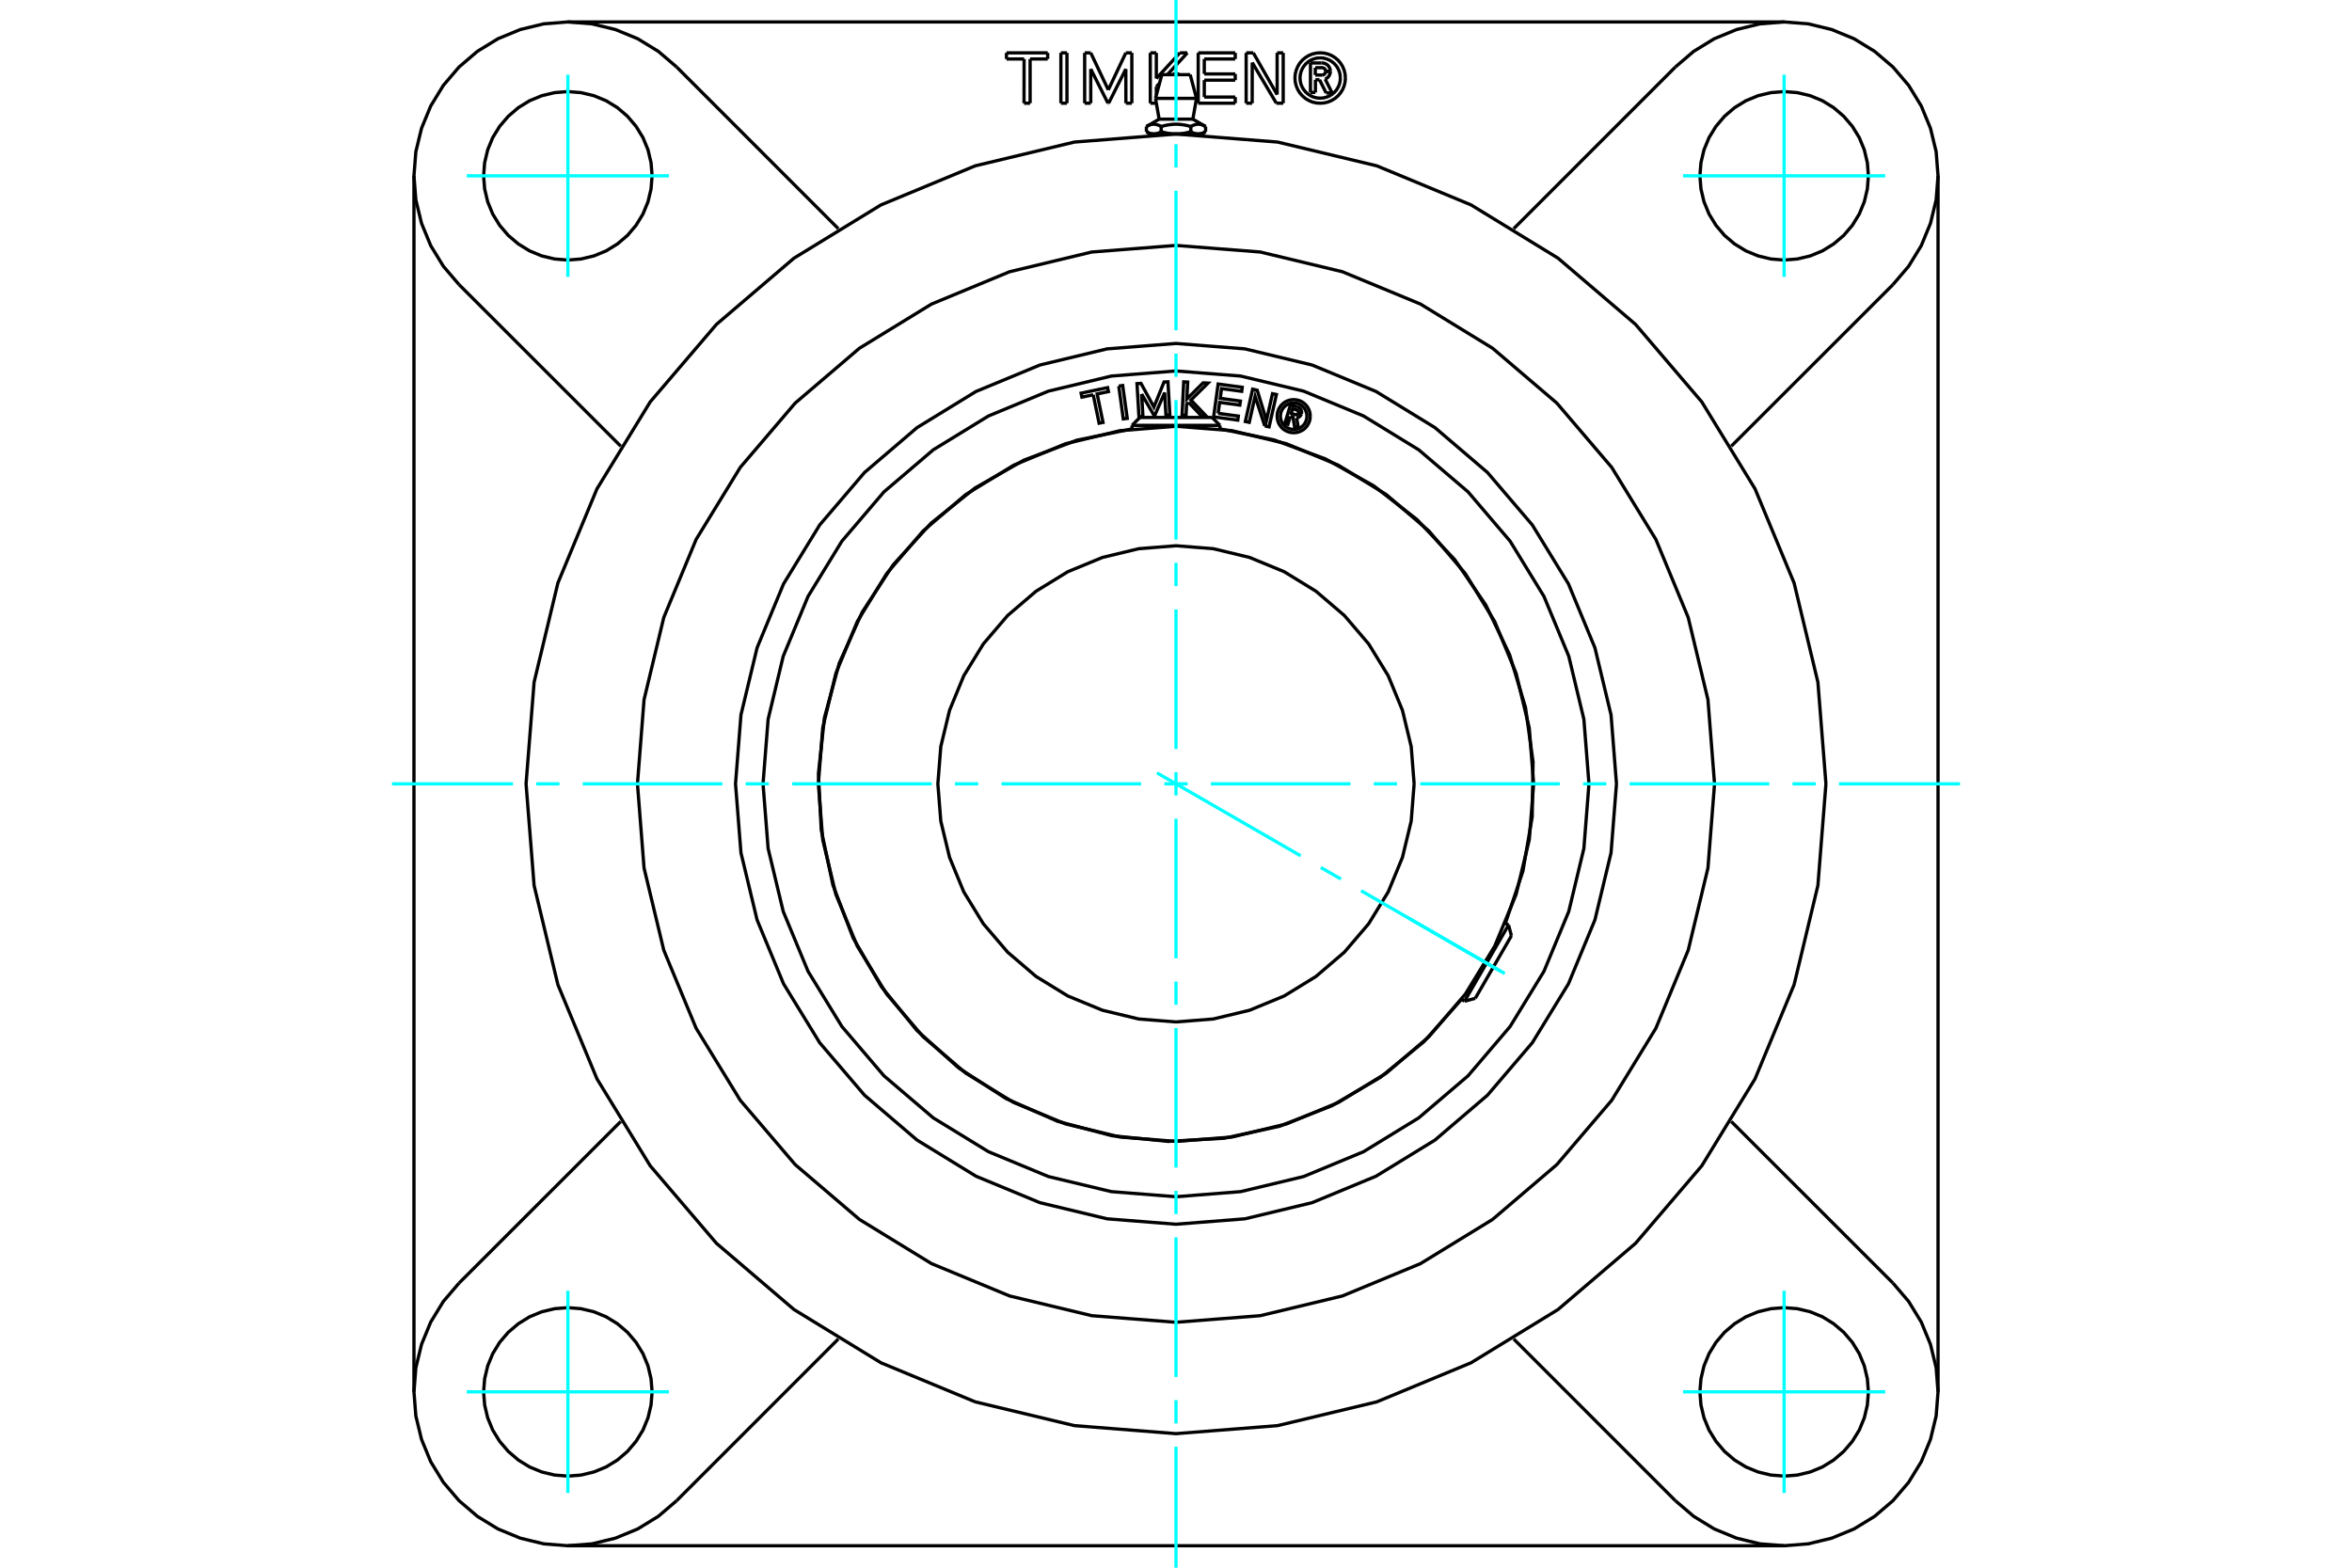 <?xml version="1.0" standalone="no"?>
<!DOCTYPE svg PUBLIC "-//W3C//DTD SVG 1.1//EN"
	"http://www.w3.org/Graphics/SVG/1.1/DTD/svg11.dtd">
<svg xmlns="http://www.w3.org/2000/svg" height="100%" width="100%" viewBox="0 0 36000 24000">
	<rect x="-1800" y="-1200" width="39600" height="26400" style="fill:#FFF"/>
	<g style="fill:none; fill-rule:evenodd" transform="matrix(1 0 0 1 0 0)">
		<g style="fill:none; stroke:#000; stroke-width:50; shape-rendering:geometricPrecision">
			<polyline points="23474,12000 23407,11144 23206,10308 22878,9515 22429,8782 21871,8129 21218,7571 20485,7122 19692,6794 18856,6593 18000,6526 17144,6593 16308,6794 15515,7122 14782,7571 14129,8129 13571,8782 13122,9515 12794,10308 12593,11144 12526,12000 12593,12856 12794,13692 13122,14485 13571,15218 14129,15871 14782,16429 15515,16878 16308,17206 17144,17407 18000,17474 18856,17407 19692,17206 20485,16878 21218,16429 21871,15871 22429,15218 22878,14485 23206,13692 23407,12856 23474,12000"/>
			<polyline points="21645,12000 21600,11430 21466,10874 21248,10345 20949,9858 20577,9423 20142,9051 19655,8752 19126,8534 18570,8400 18000,8355 17430,8400 16874,8534 16345,8752 15858,9051 15423,9423 15051,9858 14752,10345 14534,10874 14400,11430 14355,12000 14400,12570 14534,13126 14752,13655 15051,14142 15423,14577 15858,14949 16345,15248 16874,15466 17430,15600 18000,15645 18570,15600 19126,15466 19655,15248 20142,14949 20577,14577 20949,14142 21248,13655 21466,13126 21600,12570 21645,12000"/>
			<line x1="18673" y1="6512" x2="17327" y2="6512"/>
			<line x1="17447" y1="6391" x2="18553" y2="6391"/>
			<line x1="22417" y1="15327" x2="23090" y2="14161"/>
			<line x1="23134" y1="14326" x2="22581" y2="15283"/>
			<polyline points="18645,6328 18954,6370 18946,6432 18576,6382 18645,5879 19014,5929 19006,5991 18697,5949 18677,6098 18986,6140 18977,6202 18668,6160 18645,6328"/>
			<polyline points="17474,6032 17494,6375 17433,6379 17403,5873 17464,5869 17662,6231 17817,5848 17877,5845 17906,6351 17846,6355 17826,6011 17673,6365 17667,6365 17474,6032"/>
			<polyline points="16733,6044 16560,6080 16547,6019 16953,5934 16966,5995 16793,6031 16883,6467 16823,6479 16733,6044"/>
			<polyline points="17124,5911 17184,5902 17254,6405 17193,6413 17124,5911"/>
			<polyline points="18192,6160 18162,6190 18154,6356 18093,6353 18118,5846 18179,5849 18166,6108 18415,5861 18490,5865 18229,6124 18465,6372 18390,6368 18192,6160"/>
			<polyline points="19358,6520 19211,6067 19121,6466 19061,6453 19173,5958 19243,5974 19385,6436 19477,6027 19537,6040 19425,6535 19358,6520"/>
			<polyline points="20055,6371 20052,6332 20043,6293 20027,6256 20007,6222 19981,6192 19951,6166 19917,6145 19880,6130 19841,6121 19801,6118 19762,6121 19723,6130 19686,6145 19652,6166 19622,6192 19596,6222 19575,6256 19560,6293 19551,6332 19548,6371 19551,6411 19560,6450 19575,6487 19596,6520 19622,6551 19652,6577 19686,6597 19723,6613 19762,6622 19801,6625 19841,6622 19880,6613 19917,6597 19951,6577 19981,6551 20007,6520 20027,6487 20043,6450 20052,6411 20055,6371"/>
			<polyline points="23042,14134 23310,13336 23452,12505 23465,11663 23349,10829 23106,10022 22742,9262 22266,8567 21689,7954 21024,7436 20289,7026 19498,6734 18673,6566"/>
			<polyline points="17327,6566 16482,6739 15675,7043 14925,7470 14252,8009 13671,8647 13199,9368 12845,10155 12619,10987 12527,11845 12570,12706 12749,13550 13057,14356 13489,15103 14032,15773 14673,16349 15398,16818 16187,17166 17020,17387 17879,17474 18740,17425 19583,17242 20386,16928 21130,16492 21797,15945 22369,15300"/>
			<polyline points="24321,12000 24243,11011 24012,10047 23632,9130 23114,8285 22470,7530 21715,6886 20870,6368 19953,5988 18989,5757 18000,5679 17011,5757 16047,5988 15130,6368 14285,6886 13530,7530 12886,8285 12368,9130 11988,10047 11757,11011 11679,12000 11757,12989 11988,13953 12368,14870 12886,15715 13530,16470 14285,17114 15130,17632 16047,18012 17011,18243 18000,18321 18989,18243 19953,18012 20870,17632 21715,17114 22470,16470 23114,15715 23632,14870 24012,13953 24243,12989 24321,12000"/>
			<polyline points="20004,6371 20002,6340 19994,6309 19982,6279 19966,6252 19945,6228 19921,6207 19894,6191 19864,6178 19833,6171 19801,6168 19770,6171 19739,6178 19709,6191 19682,6207 19658,6228 19637,6252 19621,6279 19608,6309 19601,6340 19598,6371 19601,6403 19608,6434 19621,6464 19637,6491 19658,6515 19682,6536 19709,6552 19739,6564 19770,6572 19801,6574 19833,6572 19864,6564 19894,6552 19921,6536 19945,6515 19966,6491 19982,6464 19994,6434 20002,6403 20004,6371"/>
			<polyline points="19751,6374 19713,6496 19666,6482 19752,6198 19858,6230"/>
			<polyline points="19919,6336 19922,6323 19923,6309 19921,6296 19917,6283 19911,6270 19904,6259 19894,6249 19883,6241 19871,6234 19858,6230"/>
			<polyline points="19919,6336 19874,6323 19875,6317 19875,6311 19875,6305 19873,6300 19871,6294 19867,6289 19863,6285 19859,6281 19854,6279 19848,6277 19785,6257 19763,6328 19827,6348 19833,6349 19839,6350 19844,6349 19850,6348 19855,6345 19860,6342 19864,6339 19868,6334 19871,6329 19873,6324 19919,6338"/>
			<polyline points="19846,6397 19860,6394 19873,6389 19886,6382 19897,6373 19906,6363 19913,6351 19919,6338"/>
			<polyline points="19846,6397 19873,6550 19815,6533 19790,6386 19751,6374"/>
			<polyline points="24742,12000 24659,10945 24412,9917 24007,8939 23454,8037 22767,7233 21963,6546 21061,5993 20083,5588 19055,5341 18000,5258 16945,5341 15917,5588 14939,5993 14037,6546 13233,7233 12546,8037 11993,8939 11588,9917 11341,10945 11258,12000 11341,13055 11588,14083 11993,15061 12546,15963 13233,16767 14037,17454 14939,18007 15917,18412 16945,18659 18000,18742 19055,18659 20083,18412 21061,18007 21963,17454 22767,16767 23454,15963 24007,15061 24412,14083 24659,13055 24742,12000"/>
			<line x1="17783" y1="1143" x2="18217" y2="1143"/>
			<line x1="17686" y1="1506" x2="18314" y2="1506"/>
			<line x1="17742" y1="1824" x2="18258" y2="1824"/>
			<line x1="18340" y1="2051" x2="18393" y2="2051"/>
			<line x1="18000" y1="2051" x2="18340" y2="2051"/>
			<line x1="17660" y1="2051" x2="18000" y2="2051"/>
			<line x1="17607" y1="2051" x2="17660" y2="2051"/>
			<line x1="17547" y1="1937" x2="17547" y2="2016"/>
			<polyline points="18000,2051 17994,2051 17988,2051 17981,2051 17975,2051 17969,2051 17963,2050 17957,2050 17950,2049 17944,2049 17938,2048 17932,2048 17925,2047 17919,2046 17913,2046 17907,2045 17900,2044 17894,2043 17888,2042 17881,2041 17875,2040 17868,2039 17862,2038 17855,2036 17849,2035 17842,2034 17836,2032 17829,2031 17822,2029 17815,2027 17809,2026 17802,2024 17795,2022 17788,2020 17781,2018 17773,2016 17770,2018 17766,2020 17763,2022 17759,2024 17756,2026 17752,2027 17749,2029 17746,2031 17742,2032 17739,2034 17736,2035 17732,2036 17729,2038 17726,2039 17723,2040 17719,2041 17716,2042 17713,2043 17710,2044 17707,2045 17704,2046 17700,2046 17697,2047 17694,2048 17691,2048 17688,2049 17685,2049 17682,2050 17679,2050 17676,2051 17672,2051 17669,2051 17666,2051 17663,2051 17660,2051 17657,2051 17654,2051 17651,2051 17648,2051 17645,2051 17641,2050 17638,2050 17635,2049 17632,2049 17629,2048 17626,2048 17623,2047 17620,2046 17617,2046 17613,2045 17610,2044 17607,2043 17604,2042 17601,2041 17597,2040 17594,2039 17591,2038 17588,2036 17584,2035 17581,2034 17578,2032 17575,2031 17571,2029 17568,2027 17564,2026 17561,2024 17557,2022 17554,2020 17550,2018 17547,2016"/>
			<line x1="17773" y1="1937" x2="17773" y2="2016"/>
			<polyline points="17547,1937 17554,1933 17561,1929 17568,1925 17575,1922 17582,1919 17589,1916 17595,1914 17602,1912 17608,1910 17614,1908 17621,1906 17627,1905 17633,1904 17639,1903 17645,1902 17651,1902 17657,1902 17663,1902 17669,1902 17675,1902 17681,1903 17687,1904 17693,1905 17700,1906 17706,1908 17712,1910 17718,1912 17725,1914 17731,1916 17738,1919 17745,1922 17752,1925 17759,1929 17766,1933 17773,1937"/>
			<polyline points="18227,2016 18219,2018 18212,2020 18205,2022 18198,2024 18191,2026 18185,2027 18178,2029 18171,2031 18164,2032 18158,2034 18151,2035 18145,2036 18138,2038 18132,2039 18125,2040 18119,2041 18112,2042 18106,2043 18100,2044 18093,2045 18087,2046 18081,2046 18075,2047 18068,2048 18062,2048 18056,2049 18050,2049 18043,2050 18037,2050 18031,2051 18025,2051 18019,2051 18012,2051 18006,2051 18000,2051"/>
			<line x1="18227" y1="1937" x2="18227" y2="2016"/>
			<polyline points="17773,1937 17788,1933 17803,1929 17817,1925 17830,1922 17844,1919 17857,1916 17870,1914 17883,1912 17896,1910 17909,1908 17921,1906 17933,1905 17946,1904 17958,1903 17970,1902 17982,1902 17994,1902 18006,1902 18018,1902 18030,1902 18042,1903 18054,1904 18067,1905 18079,1906 18091,1908 18104,1910 18117,1912 18130,1914 18143,1916 18156,1919 18170,1922 18183,1925 18197,1929 18212,1933 18227,1937"/>
			<polyline points="18453,2016 18450,2018 18446,2020 18443,2022 18439,2024 18436,2026 18432,2027 18429,2029 18425,2031 18422,2032 18419,2034 18416,2035 18412,2036 18409,2038 18406,2039 18403,2040 18399,2041 18396,2042 18393,2043 18390,2044 18387,2045 18383,2046 18380,2046 18377,2047 18374,2048 18371,2048 18368,2049 18365,2049 18362,2050 18359,2050 18355,2051 18352,2051 18349,2051 18346,2051 18343,2051 18340,2051 18337,2051 18334,2051 18331,2051 18328,2051 18324,2051 18321,2050 18318,2050 18315,2049 18312,2049 18309,2048 18306,2048 18303,2047 18300,2046 18296,2046 18293,2045 18290,2044 18287,2043 18284,2042 18281,2041 18277,2040 18274,2039 18271,2038 18268,2036 18264,2035 18261,2034 18258,2032 18254,2031 18251,2029 18248,2027 18244,2026 18241,2024 18237,2022 18234,2020 18230,2018 18227,2016"/>
			<line x1="18453" y1="1937" x2="18453" y2="2016"/>
			<polyline points="18227,1937 18234,1933 18241,1929 18248,1925 18255,1922 18262,1919 18269,1916 18275,1914 18282,1912 18288,1910 18294,1908 18300,1906 18307,1905 18313,1904 18319,1903 18325,1902 18331,1902 18337,1902 18343,1902 18349,1902 18355,1902 18361,1903 18367,1904 18373,1905 18379,1906 18386,1908 18392,1910 18398,1912 18405,1914 18411,1916 18418,1919 18425,1922 18432,1925 18439,1929 18446,1933 18453,1937"/>
			<line x1="6336" y1="21308" x2="6336" y2="2692"/>
			<polyline points="7026,19643 6786,19924 6593,20239 6452,20581 6365,20940 6336,21308 6365,21677 6452,22036 6593,22378 6786,22693 7026,22974 7307,23214 7622,23407 7964,23548 8323,23635 8692,23664 9060,23635 9419,23548 9761,23407 10076,23214 10357,22974"/>
			<line x1="27308" y1="23664" x2="8692" y2="23664"/>
			<polyline points="25643,22974 25924,23214 26239,23407 26581,23548 26940,23635 27308,23664 27677,23635 28036,23548 28378,23407 28693,23214 28974,22974 29214,22693 29407,22378 29548,22036 29635,21677 29664,21308 29635,20940 29548,20581 29407,20239 29214,19924 28974,19643"/>
			<line x1="29664" y1="2692" x2="29664" y2="21308"/>
			<polyline points="28974,4357 29214,4076 29407,3761 29548,3419 29635,3060 29664,2692 29635,2323 29548,1964 29407,1622 29214,1307 28974,1026 28693,786 28378,593 28036,452 27677,365 27308,336 26940,365 26581,452 26239,593 25924,786 25643,1026"/>
			<line x1="8692" y1="336" x2="27308" y2="336"/>
			<polyline points="10357,1026 10076,786 9761,593 9419,452 9060,365 8692,336 8323,365 7964,452 7622,593 7307,786 7026,1026 6786,1307 6593,1622 6452,1964 6365,2323 6336,2692 6365,3060 6452,3419 6593,3761 6786,4076 7026,4357"/>
			<line x1="10357" y1="1026" x2="12831" y2="3501"/>
			<line x1="26499" y1="17169" x2="28974" y2="19643"/>
			<line x1="28974" y1="4357" x2="26499" y2="6831"/>
			<line x1="23169" y1="3501" x2="25643" y2="1026"/>
			<polyline points="9981,2692 9965,2490 9918,2293 9841,2106 9735,1934 9604,1780 9450,1648 9277,1542 9090,1465 8893,1418 8692,1402 8490,1418 8293,1465 8106,1542 7934,1648 7780,1780 7648,1934 7542,2106 7465,2293 7418,2490 7402,2692 7418,2893 7465,3090 7542,3277 7648,3450 7780,3604 7934,3735 8106,3841 8293,3918 8490,3965 8692,3981 8893,3965 9090,3918 9277,3841 9450,3735 9604,3604 9735,3450 9841,3277 9918,3090 9965,2893 9981,2692"/>
			<polyline points="9981,21308 9965,21107 9918,20910 9841,20723 9735,20550 9604,20396 9450,20265 9277,20159 9090,20082 8893,20035 8692,20019 8490,20035 8293,20082 8106,20159 7934,20265 7780,20396 7648,20550 7542,20723 7465,20910 7418,21107 7402,21308 7418,21510 7465,21707 7542,21894 7648,22066 7780,22220 7934,22352 8106,22458 8293,22535 8490,22582 8692,22598 8893,22582 9090,22535 9277,22458 9450,22352 9604,22220 9735,22066 9841,21894 9918,21707 9965,21510 9981,21308"/>
			<polyline points="28598,21308 28582,21107 28535,20910 28458,20723 28352,20550 28220,20396 28066,20265 27894,20159 27707,20082 27510,20035 27308,20019 27107,20035 26910,20082 26723,20159 26550,20265 26396,20396 26265,20550 26159,20723 26082,20910 26035,21107 26019,21308 26035,21510 26082,21707 26159,21894 26265,22066 26396,22220 26550,22352 26723,22458 26910,22535 27107,22582 27308,22598 27510,22582 27707,22535 27894,22458 28066,22352 28220,22220 28352,22066 28458,21894 28535,21707 28582,21510 28598,21308"/>
			<polyline points="28598,2692 28582,2490 28535,2293 28458,2106 28352,1934 28220,1780 28066,1648 27894,1542 27707,1465 27510,1418 27308,1402 27107,1418 26910,1465 26723,1542 26550,1648 26396,1780 26265,1934 26159,2106 26082,2293 26035,2490 26019,2692 26035,2893 26082,3090 26159,3277 26265,3450 26396,3604 26550,3735 26723,3841 26910,3918 27107,3965 27308,3981 27510,3965 27707,3918 27894,3841 28066,3735 28220,3604 28352,3450 28458,3277 28535,3090 28582,2893 28598,2692"/>
			<line x1="25643" y1="22974" x2="23169" y2="20499"/>
			<line x1="9501" y1="6831" x2="7026" y2="4357"/>
			<line x1="7026" y1="19643" x2="9501" y2="17169"/>
			<line x1="12831" y1="20499" x2="10357" y2="22974"/>
			<polyline points="26243,12000 26142,10711 25840,9453 25345,8258 24669,7155 23829,6171 22845,5331 21742,4655 20547,4160 19289,3858 18000,3757 16711,3858 15453,4160 14258,4655 13155,5331 12171,6171 11331,7155 10655,8258 10160,9453 9858,10711 9757,12000 9858,13289 10160,14547 10655,15742 11331,16845 12171,17829 13155,18669 14258,19345 15453,19840 16711,20142 18000,20243 19289,20142 20547,19840 21742,19345 22845,18669 23829,17829 24669,16845 25345,15742 25840,14547 26142,13289 26243,12000"/>
			<polyline points="27948,12000 27825,10444 27461,8926 26863,7484 26048,6153 25034,4966 23847,3952 22516,3137 21074,2539 19556,2175 18000,2052 16444,2175 14926,2539 13484,3137 12153,3952 10966,4966 9952,6153 9137,7484 8539,8926 8175,10444 8052,12000 8175,13556 8539,15074 9137,16516 9952,17847 10966,19034 12153,20048 13484,20863 14926,21461 16444,21825 18000,21948 19556,21825 21074,21461 22516,20863 23847,20048 25034,19034 26048,17847 26863,16516 27461,15074 27825,13556 27948,12000"/>
			<polyline points="20516,1194 20512,1146 20501,1099 20482,1054 20457,1013 20425,976 20388,945 20347,919 20302,901 20255,889 20207,886 20158,889 20111,901 20067,919 20025,945 19988,976 19957,1013 19932,1054 19913,1099 19902,1146 19898,1194 19902,1243 19913,1290 19932,1335 19957,1376 19988,1413 20025,1444 20067,1470 20111,1488 20158,1499 20207,1503 20255,1499 20302,1488 20347,1470 20388,1444 20425,1413 20457,1376 20482,1335 20501,1290 20512,1243 20516,1194"/>
			<polyline points="20593,1194 20588,1134 20574,1075 20551,1019 20519,967 20480,921 20434,882 20382,850 20326,827 20267,813 20207,808 20146,813 20087,827 20032,850 19980,882 19934,921 19894,967 19863,1019 19840,1075 19825,1134 19821,1194 19825,1255 19840,1314 19863,1370 19894,1421 19934,1467 19980,1507 20032,1538 20087,1562 20146,1576 20207,1580 20267,1576 20326,1562 20382,1538 20434,1507 20480,1467 20519,1421 20551,1370 20574,1314 20588,1255 20593,1194"/>
			<line x1="19536" y1="1580" x2="19167" y2="958"/>
			<line x1="19641" y1="1580" x2="19536" y2="1580"/>
			<line x1="19641" y1="809" x2="19641" y2="1580"/>
			<line x1="19548" y1="809" x2="19641" y2="809"/>
			<line x1="19548" y1="1448" x2="19548" y2="809"/>
			<line x1="19183" y1="809" x2="19548" y2="1448"/>
			<line x1="19074" y1="809" x2="19183" y2="809"/>
			<line x1="19074" y1="1580" x2="19074" y2="809"/>
			<line x1="19166" y1="1580" x2="19074" y2="1580"/>
			<line x1="19167" y1="958" x2="19166" y2="1580"/>
			<line x1="17743" y1="1280" x2="17699" y2="1327"/>
			<line x1="17746" y1="1283" x2="17743" y2="1280"/>
			<line x1="18174" y1="809" x2="17868" y2="1143"/>
			<line x1="18059" y1="809" x2="18174" y2="809"/>
			<line x1="17699" y1="1202" x2="18059" y2="809"/>
			<line x1="17699" y1="809" x2="17699" y2="1202"/>
			<line x1="17606" y1="809" x2="17699" y2="809"/>
			<line x1="17607" y1="1580" x2="17606" y2="809"/>
			<line x1="17699" y1="1580" x2="17607" y2="1580"/>
			<line x1="17699" y1="1327" x2="17699" y2="1456"/>
			<line x1="16238" y1="809" x2="16331" y2="809"/>
			<line x1="16238" y1="1580" x2="16238" y2="809"/>
			<line x1="16331" y1="1580" x2="16238" y2="1580"/>
			<line x1="16331" y1="809" x2="16331" y2="1580"/>
			<line x1="15675" y1="903" x2="15405" y2="903"/>
			<line x1="15674" y1="1580" x2="15675" y2="903"/>
			<line x1="15767" y1="1580" x2="15674" y2="1580"/>
			<line x1="15767" y1="903" x2="15767" y2="1580"/>
			<line x1="16036" y1="903" x2="15767" y2="903"/>
			<line x1="16036" y1="809" x2="16036" y2="903"/>
			<line x1="15405" y1="809" x2="16036" y2="809"/>
			<line x1="15405" y1="903" x2="15405" y2="809"/>
			<line x1="16695" y1="1057" x2="16695" y2="1580"/>
			<line x1="16959" y1="1580" x2="16695" y2="1057"/>
			<line x1="16969" y1="1580" x2="16959" y2="1580"/>
			<line x1="17232" y1="1057" x2="16969" y2="1580"/>
			<line x1="17233" y1="1580" x2="17232" y2="1057"/>
			<line x1="17324" y1="1580" x2="17233" y2="1580"/>
			<line x1="17324" y1="809" x2="17324" y2="1580"/>
			<line x1="17232" y1="809" x2="17324" y2="809"/>
			<line x1="16964" y1="1376" x2="17232" y2="809"/>
			<line x1="16695" y1="809" x2="16964" y2="1376"/>
			<line x1="16602" y1="809" x2="16695" y2="809"/>
			<line x1="16602" y1="1580" x2="16602" y2="809"/>
			<line x1="16695" y1="1580" x2="16602" y2="1580"/>
			<line x1="18433" y1="1486" x2="18907" y2="1486"/>
			<line x1="18433" y1="1227" x2="18433" y2="1486"/>
			<line x1="18907" y1="1227" x2="18433" y2="1227"/>
			<line x1="18907" y1="1132" x2="18907" y2="1227"/>
			<line x1="18433" y1="1132" x2="18907" y2="1132"/>
			<line x1="18433" y1="903" x2="18433" y2="1132"/>
			<line x1="18907" y1="903" x2="18433" y2="903"/>
			<line x1="18907" y1="809" x2="18907" y2="903"/>
			<line x1="18340" y1="809" x2="18907" y2="809"/>
			<line x1="18340" y1="1580" x2="18340" y2="809"/>
			<line x1="18907" y1="1580" x2="18340" y2="1580"/>
			<line x1="18907" y1="1486" x2="18907" y2="1580"/>
			<line x1="20134" y1="1221" x2="20134" y2="1415"/>
			<line x1="20197" y1="1221" x2="20134" y2="1221"/>
			<line x1="20298" y1="1423" x2="20197" y2="1221"/>
			<line x1="20390" y1="1423" x2="20298" y2="1423"/>
			<line x1="20283" y1="1211" x2="20390" y2="1423"/>
			<polyline points="20283,1211 20302,1201 20320,1188 20334,1173 20346,1155 20355,1135 20361,1115 20362,1093"/>
			<line x1="20290" y1="1093" x2="20362" y2="1093"/>
			<polyline points="20234,1149 20243,1148 20251,1146 20259,1143 20267,1138 20273,1133 20279,1126 20284,1119 20287,1110 20290,1102 20290,1093"/>
			<line x1="20132" y1="1149" x2="20234" y2="1149"/>
			<line x1="20132" y1="1036" x2="20132" y2="1149"/>
			<line x1="20232" y1="1036" x2="20132" y2="1036"/>
			<polyline points="20290,1091 20289,1082 20287,1074 20284,1066 20279,1058 20273,1051 20266,1046 20258,1041 20250,1038 20241,1036 20232,1036"/>
			<line x1="20362" y1="1091" x2="20290" y2="1091"/>
			<polyline points="20362,1091 20361,1070 20355,1050 20347,1031 20336,1014 20322,998 20305,985 20287,975 20267,968 20247,964 20226,964"/>
			<line x1="20058" y1="964" x2="20226" y2="964"/>
			<line x1="20058" y1="1415" x2="20058" y2="964"/>
			<line x1="20134" y1="1415" x2="20058" y2="1415"/>
			<line x1="17447" y1="6391" x2="17327" y2="6512"/>
			<line x1="18673" y1="6512" x2="18553" y2="6391"/>
			<line x1="17327" y1="6512" x2="17327" y2="6567"/>
			<line x1="18673" y1="6567" x2="18673" y2="6512"/>
			<line x1="23134" y1="14326" x2="23090" y2="14161"/>
			<line x1="22417" y1="15327" x2="22581" y2="15283"/>
			<line x1="23090" y1="14161" x2="23041" y2="14134"/>
			<line x1="22368" y1="15299" x2="22417" y2="15327"/>
			<line x1="17783" y1="1143" x2="17686" y2="1506"/>
			<line x1="18314" y1="1506" x2="18217" y2="1143"/>
			<line x1="17686" y1="1506" x2="17742" y2="1824"/>
			<line x1="18258" y1="1824" x2="18314" y2="1506"/>
			<line x1="17664" y1="2051" x2="17664" y2="2058"/>
			<line x1="18336" y1="2058" x2="18336" y2="2051"/>
			<line x1="17547" y1="2016" x2="17607" y2="2051"/>
			<line x1="18393" y1="2051" x2="18453" y2="2016"/>
			<line x1="17742" y1="1824" x2="17547" y2="1937"/>
			<line x1="18453" y1="1937" x2="18258" y2="1824"/>
			<polyline points="18045,1143 18037,1136 18029,1131 18020,1127 18010,1125 18000,1124 17990,1125 17980,1127 17971,1131 17963,1136 17955,1143"/>
		</g>
		<g style="fill:none; stroke:#0FF; stroke-width:50; shape-rendering:geometricPrecision">
			<line x1="18000" y1="24000" x2="18000" y2="22148"/>
			<line x1="18000" y1="21792" x2="18000" y2="21436"/>
			<line x1="18000" y1="21080" x2="18000" y2="18943"/>
			<line x1="18000" y1="18587" x2="18000" y2="18231"/>
			<line x1="18000" y1="17875" x2="18000" y2="15739"/>
			<line x1="18000" y1="15383" x2="18000" y2="15027"/>
			<line x1="18000" y1="14671" x2="18000" y2="12534"/>
			<line x1="18000" y1="12178" x2="18000" y2="11822"/>
			<line x1="18000" y1="11466" x2="18000" y2="9329"/>
			<line x1="18000" y1="8973" x2="18000" y2="8617"/>
			<line x1="18000" y1="8261" x2="18000" y2="6125"/>
			<line x1="18000" y1="5769" x2="18000" y2="5413"/>
			<line x1="18000" y1="5057" x2="18000" y2="2920"/>
			<line x1="18000" y1="2564" x2="18000" y2="2208"/>
			<line x1="18000" y1="1852" x2="18000" y2="0"/>
			<line x1="6000" y1="12000" x2="7852" y2="12000"/>
			<line x1="8208" y1="12000" x2="8564" y2="12000"/>
			<line x1="8920" y1="12000" x2="11057" y2="12000"/>
			<line x1="11413" y1="12000" x2="11769" y2="12000"/>
			<line x1="12125" y1="12000" x2="14261" y2="12000"/>
			<line x1="14617" y1="12000" x2="14973" y2="12000"/>
			<line x1="15329" y1="12000" x2="17466" y2="12000"/>
			<line x1="17822" y1="12000" x2="18178" y2="12000"/>
			<line x1="18534" y1="12000" x2="20671" y2="12000"/>
			<line x1="21027" y1="12000" x2="21383" y2="12000"/>
			<line x1="21739" y1="12000" x2="23875" y2="12000"/>
			<line x1="24231" y1="12000" x2="24587" y2="12000"/>
			<line x1="24943" y1="12000" x2="27080" y2="12000"/>
			<line x1="27436" y1="12000" x2="27792" y2="12000"/>
			<line x1="28148" y1="12000" x2="30000" y2="12000"/>
			<line x1="8692" y1="4239" x2="8692" y2="1144"/>
			<line x1="7144" y1="2692" x2="10239" y2="2692"/>
			<line x1="7144" y1="21308" x2="10239" y2="21308"/>
			<line x1="8692" y1="22856" x2="8692" y2="19761"/>
			<line x1="27308" y1="22856" x2="27308" y2="19761"/>
			<line x1="25761" y1="21308" x2="28856" y2="21308"/>
			<line x1="25761" y1="2692" x2="28856" y2="2692"/>
			<line x1="27308" y1="4239" x2="27308" y2="1144"/>
			<line x1="17709" y1="11832" x2="19908" y2="13102"/>
			<line x1="20216" y1="13280" x2="20525" y2="13458"/>
			<line x1="20833" y1="13636" x2="23032" y2="14905"/>
			<line x1="21575" y1="14064" x2="22974" y2="14872"/>
		</g>
	</g>
</svg>
